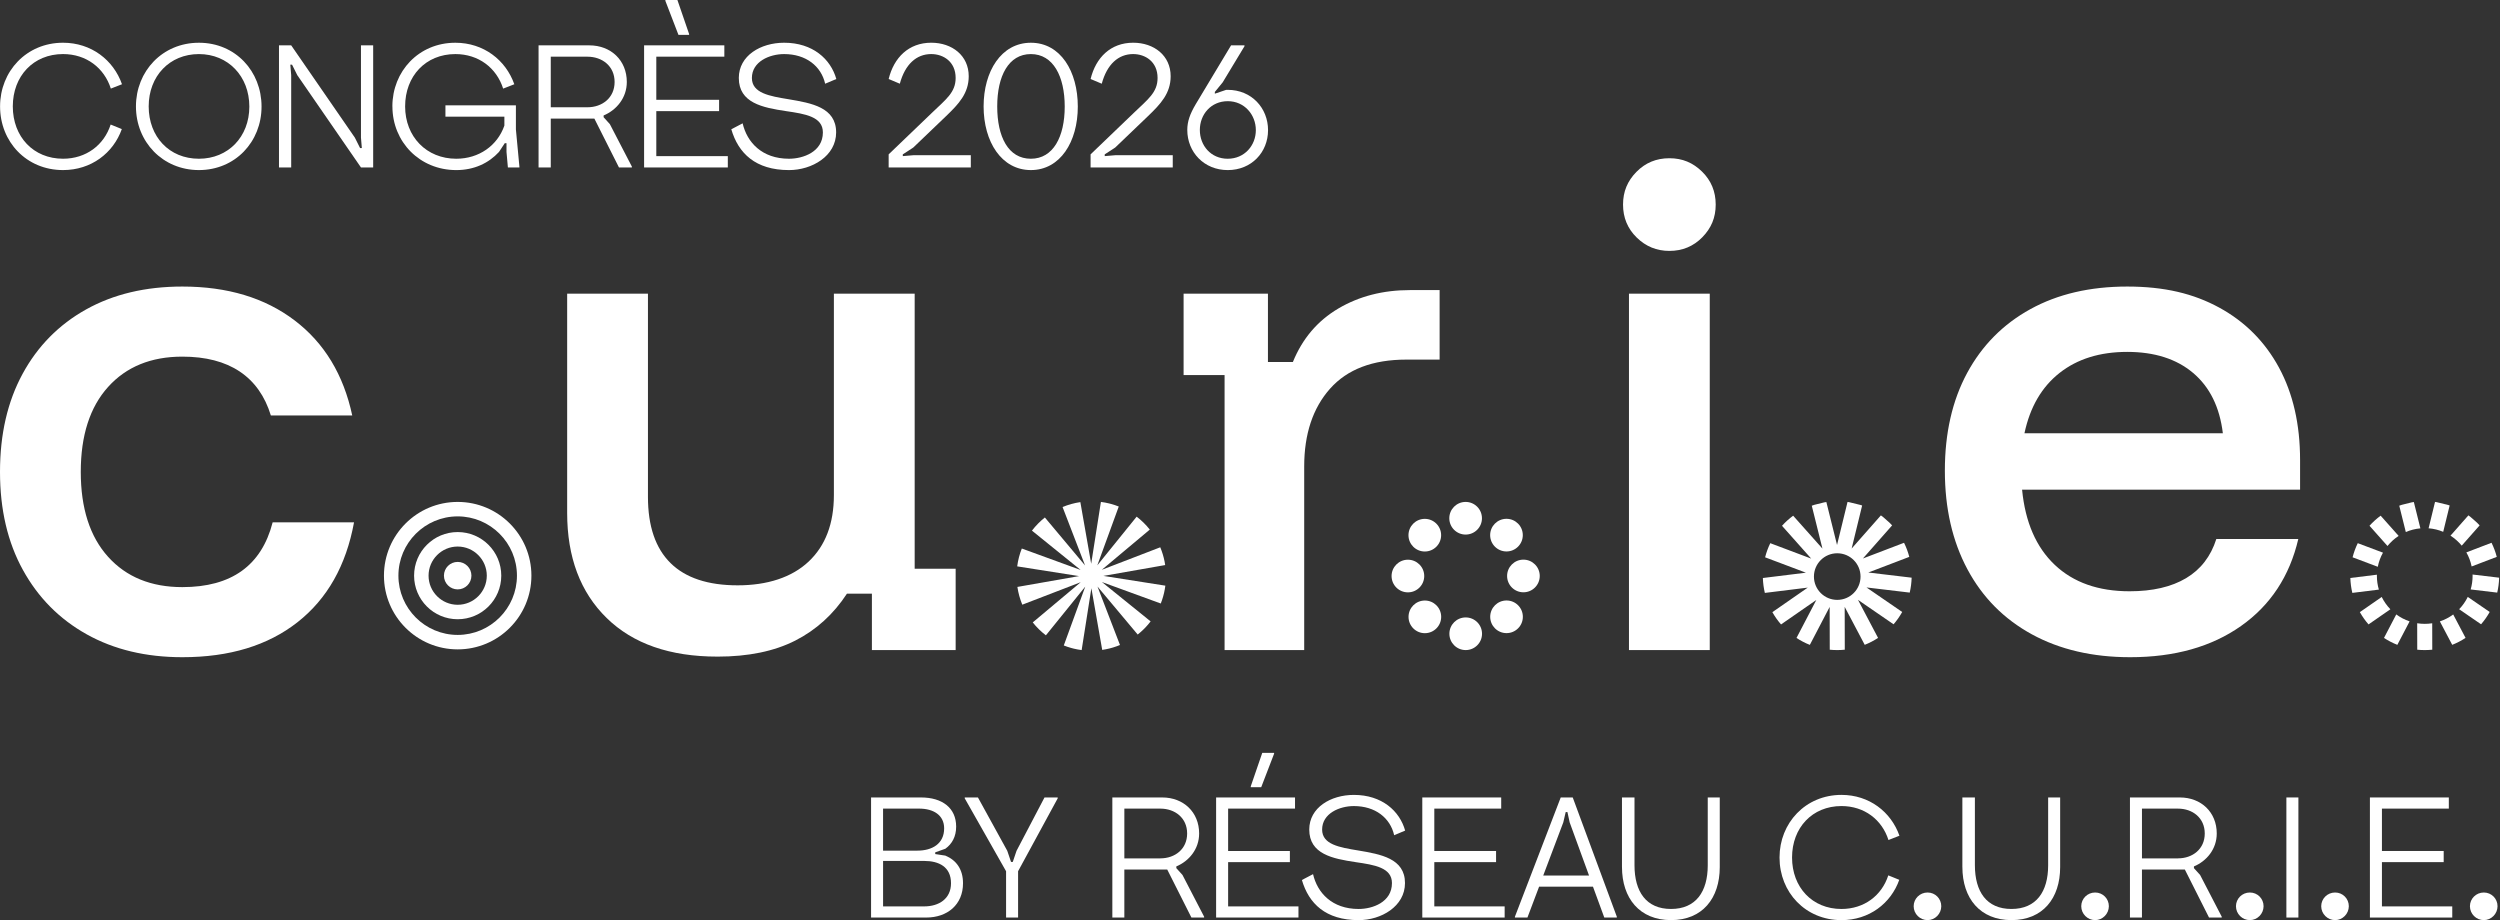 <svg width="1888" height="695" viewBox="0 0 1888 695" fill="none" xmlns="http://www.w3.org/2000/svg">
<rect x="0" y="0" width="1888" height="695" fill="#333333" stroke="none"/>
<g clip-path="url(#clip0_772_793)">
<path d="M0.05 80.36C0.05 53.88 19.94 32.27 47.6 32.27C68.94 32.27 85.67 45.31 92.13 63.62L83.7 66.91C78.7 51.23 65.13 40.83 47.61 40.83C25.22 40.83 9.67 57.43 9.67 80.35C9.67 103.27 25.22 119.87 47.61 119.87C65 119.87 78.57 109.6 83.57 94.05L92 97.48C85.54 115.66 68.82 128.44 47.61 128.44C19.94 128.44 0.05 107.1 0.05 80.36Z" fill="white"/>
<path d="M102.67 80.36C102.67 53.88 122.56 32.28 150.23 32.28C177.9 32.28 197.52 53.88 197.52 80.49C197.52 107.1 177.63 128.44 150.23 128.44C122.83 128.44 102.67 107.1 102.67 80.36ZM150.23 119.88C172.36 119.88 188.3 103.28 188.3 80.49C188.3 57.7 172.36 40.84 150.23 40.84C128.1 40.84 112.29 57.44 112.29 80.36C112.29 103.28 127.84 119.88 150.23 119.88Z" fill="white"/>
<path d="M210.69 34.25H219.91L267.99 103.94L271.94 111.84H273.26L272.6 103.94V34.25H281.82V126.46H272.6L224.52 56.77L220.57 48.86H219.25L219.91 56.77V126.46H210.69V34.25Z" fill="white"/>
<path d="M296.32 80.36C296.32 53.88 316.21 32.28 343.88 32.28C365.22 32.28 381.95 45.32 388.41 63.63L379.98 66.92C374.98 51.24 361.41 40.84 343.89 40.84C321.5 40.84 305.95 57.44 305.95 80.36C305.95 103.28 322.15 119.88 344.55 119.88C361.68 119.88 375.64 110 380.91 94.85V88.13H336.39V79.57H389.61V97.75L392.25 125.81V126.47H383.56L382.51 114.75V108.16H381.19L376.84 114.75C369.07 123.18 358.13 128.45 344.57 128.45C316.91 128.45 296.35 107.11 296.35 80.37L296.32 80.36Z" fill="white"/>
<path d="M415.94 126.46H406.72V34.25H445.05C461.38 34.25 473.37 45.58 473.37 61.91C473.37 73.9 465.6 83.12 455.85 87.2V88.52L460.59 93.79L477.19 125.8V126.46H467.44L448.87 89.58H415.94V126.46ZM443.6 81.01C454.8 81.01 464.15 73.9 464.15 61.91C464.15 49.92 454.8 42.81 443.6 42.81H415.94V81.01H443.6Z" fill="white"/>
<path d="M486.42 34.25H547.02V42.81H495.64V75.35H543.06V83.91H495.64V117.9H549.65V126.46H486.42V34.25ZM502.49 0H511.58L520.41 25.69V26.35H512.37L502.49 0.66V0Z" fill="white"/>
<path d="M593.65 83.91C575.87 81.27 557.95 77.72 557.95 58.88C557.95 42.02 574.42 32.27 592.2 32.27C613.8 32.27 627.37 44.65 631.59 59.67L623.16 63.23C620.13 49.93 608.67 40.84 592.2 40.84C581.13 40.84 567.83 46.5 567.83 58.89C567.83 70.35 581.13 72.59 595.62 74.96C612.75 77.86 631.45 81.02 631.45 99.99C631.45 117.91 613.14 128.45 595.88 128.45C570.46 128.45 557.55 115.67 552.28 97.62L560.84 93.14C564.13 107.37 575.33 119.88 595.88 119.88C606.42 119.88 621.44 114.74 621.44 99.99C621.44 88.13 608.14 86.03 593.65 83.92V83.91Z" fill="white"/>
<path d="M721.7 58.88C721.7 46.5 712.35 40.83 703.26 40.83C692.06 40.83 683.5 48.6 679.55 63.22L671.12 59.66C675.07 43.46 686.27 32.26 703.26 32.26C719.07 32.26 731.58 42.01 731.58 57.55C731.58 70.46 724.07 78.5 714.45 87.72L689.69 111.43L681.79 116.57V117.89L689.69 117.23H733.16V126.45H671.11V116.57L703.78 85.22C714.45 74.95 721.7 69.81 721.7 58.87V58.88Z" fill="white"/>
<path d="M742.82 80.36C742.82 53.88 756.13 32.28 778.52 32.28C800.91 32.28 813.96 53.88 813.96 80.49C813.96 107.1 800.66 128.44 778.52 128.44C756.38 128.44 742.82 107.1 742.82 80.36ZM778.52 119.88C795.38 119.88 804.08 103.28 804.08 80.49C804.08 57.7 795.39 40.84 778.52 40.84C761.65 40.84 753.1 57.44 753.1 80.36C753.1 103.28 761.4 119.88 778.52 119.88Z" fill="white"/>
<path d="M874.2 58.88C874.2 46.5 864.85 40.83 855.76 40.83C844.56 40.83 836 48.6 832.05 63.22L823.62 59.66C827.57 43.46 838.77 32.26 855.76 32.26C871.57 32.26 884.08 42.01 884.08 57.55C884.08 70.46 876.57 78.5 866.95 87.72L842.19 111.43L834.29 116.57V117.89L842.19 117.23H885.66V126.45H823.61V116.57L856.28 85.22C866.95 74.95 874.2 69.81 874.2 58.87V58.88Z" fill="white"/>
<path d="M896.64 98.14C896.64 91.82 898.61 86.15 902.96 78.78L929.7 34.25H939.84V34.91L923.38 62.18L917.45 69.43V70.75L926.01 67.85H927.2C945.12 67.85 957.63 81.55 957.63 98.28C957.63 115.01 945.12 128.45 927.2 128.45C909.28 128.45 896.64 114.88 896.64 98.15V98.14ZM927.2 119.88C939.85 119.88 948.41 109.87 948.41 98.28C948.41 86.69 939.85 76.41 927.2 76.41C914.55 76.41 906.12 86.42 906.12 98.15C906.12 109.88 914.42 119.89 927.2 119.89V119.88Z" fill="white"/>
<path d="M137.72 496.32C110.2 496.32 86.13 490.57 65.5 479.05C44.86 467.54 28.79 451.31 17.28 430.38C5.75 409.45 0 384.77 0 356.36C0 327.95 5.68 303.28 17.05 282.34C28.41 261.41 44.41 245.18 65.05 233.67C85.69 222.16 109.91 216.4 137.72 216.4C171.81 216.4 200.07 224.92 222.5 241.97C244.93 259.02 259.43 282.95 266.01 313.75H204.55C200.06 299.1 192.21 288.03 181 280.55C169.79 273.08 155.35 269.33 137.71 269.33C114.08 269.33 95.39 276.96 81.64 292.21C67.88 307.46 61 328.85 61 356.36C61 383.87 67.88 405.26 81.64 420.51C95.39 435.76 114.09 443.39 137.71 443.39C174.79 443.39 197.52 427.09 205.9 394.49H267.36C261.38 427.09 247.17 452.21 224.74 469.85C202.31 487.5 173.3 496.32 137.71 496.32H137.72Z" fill="white"/>
<path d="M541.81 495.87C505.92 495.87 478.03 486.16 458.15 466.71C438.26 447.27 428.32 420.81 428.32 387.31V221.78H489.33V375.2C489.33 397.34 495.01 414 506.38 425.22C517.74 436.43 534.64 442.04 557.07 442.04C579.5 442.04 597.96 436.06 610.68 424.1C623.39 412.14 629.75 395.39 629.75 373.86V221.79H690.76V429.49H721.71V490.95H658.46V448.33H639.62C629.45 463.88 616.44 475.69 600.59 483.77C584.73 491.84 565.15 495.88 541.83 495.88L541.81 495.87Z" fill="white"/>
<path d="M924.8 490.93V283.23H893.85V221.77H957.55V273.36H976.39C983.57 255.72 995.01 242.26 1010.71 232.99C1026.41 223.72 1044.42 219.08 1064.77 219.08H1087.2V271.57H1062.08C1036.66 271.57 1017.45 278.9 1004.44 293.55C991.43 308.21 984.93 327.8 984.93 352.31V490.93H924.82H924.8Z" fill="white"/>
<path d="M1260.71 189.48C1251.13 189.48 1242.91 186.12 1236.04 179.39C1229.16 172.66 1225.72 164.36 1225.72 154.49C1225.72 144.62 1229.08 136.7 1235.81 129.82C1242.54 122.95 1250.84 119.5 1260.71 119.5C1270.58 119.5 1278.5 122.87 1285.38 129.59C1292.25 136.32 1295.7 144.62 1295.7 154.49C1295.7 164.36 1292.33 172.29 1285.61 179.16C1278.88 186.04 1270.58 189.48 1260.71 189.48ZM1230.2 490.93V221.78H1291.21V490.93H1230.2Z" fill="white"/>
<path d="M1608.72 496.32C1580.31 496.32 1555.56 490.57 1534.48 479.05C1513.4 467.54 1497.17 451.17 1485.81 429.93C1474.44 408.7 1468.76 383.88 1468.76 355.46C1468.76 327.04 1474.37 302.46 1485.58 281.67C1496.8 260.89 1512.72 244.82 1533.36 233.45C1554 222.09 1578.37 216.4 1606.48 216.4C1634.59 216.4 1656.57 221.71 1676.01 232.32C1695.45 242.94 1710.48 258.04 1721.1 277.63C1731.71 297.22 1737.02 320.47 1737.02 347.39V369.82H1527.08C1529.47 394.34 1537.69 413.26 1551.75 426.57C1565.8 439.88 1584.64 446.53 1608.27 446.53C1625.61 446.53 1639.82 443.24 1650.89 436.66C1661.95 430.09 1669.58 420.22 1673.77 407.05H1735.68C1729.1 435.16 1714.67 457.07 1692.39 472.77C1670.11 488.47 1642.22 496.32 1608.73 496.32H1608.72ZM1528.87 327.2H1678.7C1676.3 307.46 1668.83 292.29 1656.27 281.67C1643.71 271.06 1627.11 265.75 1606.48 265.75C1585.85 265.75 1568.8 271.06 1555.34 281.67C1541.88 292.29 1533.06 307.46 1528.87 327.2Z" fill="white"/>
<path d="M657.83 692.93V602.24H695.53C711.59 602.24 722.09 610.14 722.09 624.26C722.09 631.78 718.98 637.35 713.93 640.97L706.29 643.69V644.99L713.93 646.16C722.09 649.53 727.27 656.39 727.27 667.02C727.27 683.21 715.48 692.93 699.42 692.93H657.83ZM692.81 642.4C703.82 642.4 713.02 637.35 713.02 625.56C713.02 615.71 705.12 610.66 694.1 610.66H666.89V642.4H692.8H692.81ZM697.99 684.51C709 684.51 718.2 678.81 718.2 667.02C718.2 654.58 709 650.18 697.99 650.18H666.9V684.51H697.99Z" fill="white"/>
<path d="M759.78 657.95L728.56 602.89V602.24H738.54L760.69 642.53L763.54 650.95H764.84L767.69 642.53L788.81 602.24H798.79V602.89L768.86 657.95V692.93H759.79V657.95H759.78Z" fill="white"/>
<path d="M849.11 692.93H840.04V602.24H877.74C893.8 602.24 905.59 613.38 905.59 629.45C905.59 641.24 897.95 650.31 888.36 654.32V655.62L893.03 660.8L909.35 692.28V692.93H899.76L881.49 656.66H849.1V692.93H849.11ZM876.32 648.23C887.33 648.23 896.53 641.24 896.53 629.45C896.53 617.66 887.33 610.67 876.32 610.67H849.11V648.24H876.32V648.23Z" fill="white"/>
<path d="M918.41 602.24H978V610.66H927.48V642.66H974.12V651.08H927.48V684.51H980.6V692.93H918.41V602.24ZM944.58 593.82L953.26 568.56H962.2V569.21L952.48 594.47H944.58V593.82Z" fill="white"/>
<path d="M1023.86 651.09C1006.37 648.5 988.75 645 988.75 626.48C988.75 609.9 1004.94 600.31 1022.43 600.31C1043.68 600.31 1057.02 612.49 1061.17 627.26L1052.88 630.76C1049.9 617.67 1038.63 608.74 1022.44 608.74C1011.56 608.74 998.47 614.31 998.47 626.49C998.47 637.76 1011.55 639.96 1025.81 642.29C1042.65 645.14 1061.05 648.25 1061.05 666.9C1061.05 684.52 1043.04 694.88 1026.07 694.88C1001.06 694.88 988.37 682.31 983.19 664.57L991.61 660.16C994.85 674.15 1005.86 686.46 1026.07 686.46C1036.43 686.46 1051.2 681.41 1051.2 666.9C1051.2 655.24 1038.12 653.17 1023.86 651.1V651.09Z" fill="white"/>
<path d="M1074.12 602.24H1133.71V610.66H1083.19V642.66H1129.83V651.08H1083.19V684.51H1136.31V692.93H1074.12V602.24Z" fill="white"/>
<path d="M1144.07 692.28L1178.66 602.24H1187.73L1221.02 692.28V692.93H1211.56L1203.01 669.61H1162.33L1153.52 692.93H1144.06V692.28H1144.07ZM1200.04 661.19L1185.4 621.03L1183.72 613.26H1182.42L1180.61 621.03L1165.45 661.19H1200.04Z" fill="white"/>
<path d="M1224.91 654.71V602.24H1234.37V653.41C1234.37 673.36 1243.18 686.45 1261.97 686.45C1280.76 686.45 1289.69 673.36 1289.69 653.54V602.24H1298.76V654.84C1298.76 678.42 1285.67 694.87 1261.97 694.87C1238.27 694.87 1224.92 678.42 1224.92 654.71H1224.91Z" fill="white"/>
<path d="M1343.9 647.59C1343.9 621.55 1363.46 600.3 1390.67 600.3C1411.66 600.3 1428.11 613.13 1434.46 631.14L1426.17 634.38C1421.25 618.96 1407.9 608.73 1390.67 608.73C1368.65 608.73 1353.36 625.05 1353.36 647.59C1353.36 670.13 1368.65 686.46 1390.67 686.46C1407.77 686.46 1421.11 676.35 1426.04 661.07L1434.33 664.44C1427.98 682.32 1411.53 694.88 1390.67 694.88C1363.46 694.88 1343.9 673.89 1343.9 647.59Z" fill="white"/>
<path d="M1445.2 684.38C1445.2 678.68 1449.86 674.02 1455.69 674.02C1461.52 674.02 1466.05 678.69 1466.05 684.38C1466.05 690.07 1461.38 694.87 1455.69 694.87C1450 694.87 1445.2 690.21 1445.2 684.38Z" fill="white"/>
<path d="M1481.98 654.71V602.24H1491.44V653.41C1491.44 673.36 1500.25 686.45 1519.04 686.45C1537.83 686.45 1546.76 673.36 1546.76 653.54V602.24H1555.83V654.84C1555.83 678.42 1542.74 694.87 1519.04 694.87C1495.34 694.87 1481.99 678.42 1481.99 654.71H1481.98Z" fill="white"/>
<path d="M1571.76 684.38C1571.76 678.68 1576.42 674.02 1582.25 674.02C1588.08 674.02 1592.61 678.69 1592.61 684.38C1592.61 690.07 1587.94 694.87 1582.25 694.87C1576.56 694.87 1571.76 690.21 1571.76 684.38Z" fill="white"/>
<path d="M1617.61 692.93H1608.54V602.24H1646.24C1662.3 602.24 1674.09 613.38 1674.09 629.45C1674.09 641.24 1666.45 650.31 1656.86 654.32V655.62L1661.53 660.8L1677.85 692.28V692.93H1668.26L1649.99 656.66H1617.6V692.93H1617.61ZM1644.82 648.23C1655.83 648.23 1665.03 641.24 1665.03 629.45C1665.03 617.66 1655.83 610.67 1644.82 610.67H1617.61V648.24H1644.82V648.23Z" fill="white"/>
<path d="M1688.6 684.38C1688.6 678.68 1693.26 674.02 1699.09 674.02C1704.92 674.02 1709.45 678.69 1709.45 684.38C1709.45 690.07 1704.78 694.87 1699.09 694.87C1693.4 694.87 1688.6 690.21 1688.6 684.38Z" fill="white"/>
<path d="M1726.68 602.24H1735.75V692.93H1726.68V602.24Z" fill="white"/>
<path d="M1752.98 684.38C1752.98 678.68 1757.64 674.02 1763.47 674.02C1769.3 674.02 1773.83 678.69 1773.83 684.38C1773.83 690.07 1769.16 694.87 1763.47 694.87C1757.78 694.87 1752.98 690.21 1752.98 684.38Z" fill="white"/>
<path d="M1789.76 602.24H1849.35V610.66H1798.83V642.66H1845.47V651.08H1798.83V684.51H1851.95V692.93H1789.76V602.24Z" fill="white"/>
<path d="M1865.29 684.38C1865.29 678.68 1869.95 674.02 1875.78 674.02C1881.61 674.02 1886.14 678.69 1886.14 684.38C1886.14 690.07 1881.47 694.87 1875.78 694.87C1870.09 694.87 1865.29 690.21 1865.29 684.38Z" fill="white"/>
<path d="M833.36 434.91L879.57 426.8L879.95 426.73C879.68 424.87 879.31 423.03 878.86 421.23L878.11 418.54C877.57 416.76 876.94 415.01 876.23 413.31L832.08 430.31L868.33 399.94C865.43 396.29 862.1 393.01 858.4 390.18L828.68 426.96L844.89 382.52C842.99 381.77 841.05 381.12 839.06 380.58L837.52 380.18C835.52 379.69 833.48 379.31 831.41 379.05L824.06 425.76L815.88 379.19C811.2 379.88 806.7 381.14 802.46 382.91L802.59 383.26L819.45 427.04L789.09 390.8C785.44 393.7 782.17 397.03 779.33 400.73L779.61 400.96L816.1 430.45L772.02 414.37L771.67 414.24C769.98 418.5 768.8 423.02 768.19 427.72L814.9 435.07L768.69 443.18L768.33 443.24C769.02 447.92 770.28 452.42 772.04 456.66L816.17 439.67L779.93 470.04C782.82 473.69 786.16 476.97 789.86 479.8L819.58 443.02L803.37 487.46C805.19 488.18 807.05 488.81 808.96 489.34L811 489.87C812.92 490.33 814.87 490.69 816.86 490.94L824.21 444.22L832.39 490.81C834.28 490.53 836.13 490.16 837.95 489.71L840.55 488.99C842.34 488.45 844.1 487.81 845.81 487.1L845.67 486.73L828.81 442.95L859.19 479.21C860.81 477.93 862.35 476.55 863.82 475.1L864.98 473.92C866.38 472.45 867.71 470.9 868.95 469.28L832.16 439.55L876.61 455.77C877.27 454.09 877.86 452.37 878.36 450.62L879.11 447.71C879.52 445.93 879.84 444.12 880.08 442.29L833.35 434.94L833.36 434.91Z" fill="white"/>
<path d="M1106.9 490.94C1113.71 490.94 1119.23 485.42 1119.23 478.61C1119.23 471.8 1113.71 466.28 1106.9 466.28C1100.09 466.28 1094.57 471.8 1094.57 478.61C1094.57 485.42 1100.09 490.94 1106.9 490.94Z" fill="white"/>
<path d="M1076.05 478.18C1082.86 478.18 1088.38 472.66 1088.38 465.85C1088.38 459.04 1082.86 453.52 1076.05 453.52C1069.24 453.52 1063.72 459.04 1063.72 465.85C1063.72 472.66 1069.24 478.18 1076.05 478.18Z" fill="white"/>
<path d="M1063.25 447.35C1070.06 447.35 1075.58 441.83 1075.58 435.02C1075.58 428.21 1070.06 422.69 1063.25 422.69C1056.44 422.69 1050.92 428.21 1050.92 435.02C1050.92 441.83 1056.44 447.35 1063.25 447.35Z" fill="white"/>
<path d="M1076.01 416.5C1082.82 416.5 1088.34 410.98 1088.34 404.17C1088.34 397.36 1082.82 391.84 1076.01 391.84C1069.2 391.84 1063.68 397.36 1063.68 404.17C1063.68 410.98 1069.2 416.5 1076.01 416.5Z" fill="white"/>
<path d="M1106.84 403.71C1113.65 403.71 1119.17 398.19 1119.17 391.38C1119.17 384.57 1113.65 379.05 1106.84 379.05C1100.03 379.05 1094.51 384.57 1094.51 391.38C1094.51 398.19 1100.03 403.71 1106.84 403.71Z" fill="white"/>
<path d="M1137.69 416.46C1144.5 416.46 1150.02 410.94 1150.02 404.13C1150.02 397.32 1144.5 391.8 1137.69 391.8C1130.88 391.8 1125.36 397.32 1125.36 404.13C1125.36 410.94 1130.88 416.46 1137.69 416.46Z" fill="white"/>
<path d="M1150.49 447.3C1157.3 447.3 1162.82 441.78 1162.82 434.97C1162.82 428.16 1157.3 422.64 1150.49 422.64C1143.68 422.64 1138.16 428.16 1138.16 434.97C1138.16 441.78 1143.68 447.3 1150.49 447.3Z" fill="white"/>
<path d="M1137.73 478.14C1144.54 478.14 1150.06 472.62 1150.06 465.81C1150.06 459 1144.54 453.48 1137.73 453.48C1130.92 453.48 1125.4 459 1125.4 465.81C1125.4 472.62 1130.92 478.14 1137.73 478.14Z" fill="white"/>
<path d="M1410.93 432.37L1441.89 420.55C1440.93 416.84 1439.59 413.28 1437.93 409.91L1406.88 421.77L1428.93 396.77C1428.31 396.09 1427.67 395.43 1427.02 394.79L1422.15 390.49C1421.59 390.05 1421.03 389.63 1420.45 389.21L1398.36 414.26L1406.29 381.76C1405.93 381.63 1405.56 381.51 1405.19 381.38L1396.44 379.24C1396.05 379.18 1395.65 379.12 1395.26 379.06L1387.33 411.56L1379.26 379.13C1378.71 379.21 1378.16 379.3 1377.61 379.4L1370.21 381.24C1369.55 381.45 1368.9 381.68 1368.25 381.91L1376.31 414.31L1354.19 389.46C1351.13 391.71 1348.31 394.27 1345.77 397.08L1367.83 421.86L1336.91 410.21C1335.27 413.59 1333.95 417.16 1333.01 420.88L1363.83 432.49L1331.32 436.51C1331.44 440.37 1331.95 444.14 1332.81 447.77L1365.22 443.76L1338.49 462.3C1340.36 465.62 1342.56 468.73 1345.04 471.58L1371.69 453.09L1356.71 481.78C1359.86 483.85 1363.24 485.61 1366.79 487.01L1381.76 458.34L1381.83 490.66C1383.69 490.85 1385.58 490.94 1387.49 490.94C1389.4 490.94 1391.31 490.84 1393.18 490.65L1393.11 458.31L1408.24 486.98C1411.79 485.57 1415.16 483.81 1418.31 481.74L1403.15 453.01L1430.02 471.47C1432.49 468.61 1434.68 465.5 1436.54 462.17L1409.57 443.64L1442.22 447.53C1443.07 443.9 1443.56 440.13 1443.67 436.26L1410.92 432.36L1410.93 432.37ZM1387.48 453.03C1377.76 453.03 1369.88 445.15 1369.88 435.43C1369.88 425.71 1377.76 417.83 1387.48 417.83C1397.2 417.83 1405.08 425.71 1405.08 435.43C1405.08 445.15 1397.2 453.03 1387.48 453.03Z" fill="white"/>
<path d="M345.64 379.05C314.89 379.05 289.96 403.98 289.96 434.73C289.96 465.48 314.89 490.41 345.64 490.41C376.39 490.41 401.32 465.48 401.32 434.73C401.32 403.98 376.39 379.05 345.64 379.05ZM345.64 479.49C320.96 479.49 300.88 459.41 300.88 434.73C300.88 410.05 320.96 389.97 345.64 389.97C370.32 389.97 390.4 410.05 390.4 434.73C390.4 459.41 370.32 479.49 345.64 479.49Z" fill="white"/>
<path d="M345.64 401.81C327.46 401.81 312.72 416.55 312.72 434.73C312.72 452.91 327.46 467.65 345.64 467.65C363.82 467.65 378.56 452.91 378.56 434.73C378.56 416.55 363.82 401.81 345.64 401.81ZM345.64 456.73C333.51 456.73 323.65 446.86 323.65 434.74C323.65 422.62 333.52 412.75 345.64 412.75C357.76 412.75 367.63 422.62 367.63 434.74C367.63 446.86 357.76 456.73 345.64 456.73Z" fill="white"/>
<path d="M345.64 445.11C351.373 445.11 356.02 440.463 356.02 434.73C356.02 428.997 351.373 424.35 345.64 424.35C339.907 424.35 335.26 428.997 335.26 434.73C335.26 440.463 339.907 445.11 345.64 445.11Z" fill="white"/>
<path d="M1799.62 417.37L1780.58 410.2C1778.94 413.58 1777.62 417.15 1776.68 420.87L1795.71 428.04C1796.45 424.24 1797.79 420.65 1799.62 417.38V417.37Z" fill="white"/>
<path d="M1827.88 399.01L1822.93 379.12C1822.38 379.2 1821.83 379.29 1821.28 379.39L1813.88 381.23C1813.22 381.44 1812.57 381.67 1811.92 381.9L1816.87 401.8C1820.3 400.32 1824 399.36 1827.88 399.01Z" fill="white"/>
<path d="M1811.45 404.71L1797.86 389.44C1794.8 391.69 1791.98 394.25 1789.44 397.06L1803.03 412.33C1805.42 409.37 1808.26 406.8 1811.46 404.71H1811.45Z" fill="white"/>
<path d="M1866.58 427.79L1885.56 420.54C1884.6 416.83 1883.26 413.27 1881.6 409.9L1862.59 417.16C1864.45 420.42 1865.81 424 1866.58 427.79Z" fill="white"/>
<path d="M1845.11 401.65L1849.97 381.74C1849.61 381.61 1849.24 381.48 1848.87 381.36L1840.12 379.22C1839.73 379.16 1839.33 379.1 1838.94 379.04L1834.07 398.97C1837.95 399.28 1841.67 400.19 1845.11 401.64V401.65Z" fill="white"/>
<path d="M1859.1 412.07L1872.61 396.76C1871.99 396.08 1871.35 395.42 1870.7 394.78L1865.83 390.48C1865.27 390.04 1864.71 389.62 1864.13 389.2L1850.6 404.54C1853.81 406.59 1856.69 409.14 1859.1 412.07Z" fill="white"/>
<path d="M1809.65 464.02L1800.39 481.76C1803.54 483.83 1806.92 485.59 1810.47 486.99L1819.73 469.26C1816.08 468.04 1812.68 466.26 1809.66 464.01L1809.65 464.02Z" fill="white"/>
<path d="M1795.03 434.99C1795.03 434.66 1795.05 434.33 1795.05 434.01L1774.98 436.49C1775.1 440.35 1775.61 444.12 1776.47 447.75L1796.52 445.27C1795.55 442.01 1795.03 438.56 1795.03 434.99Z" fill="white"/>
<path d="M1857.15 460.09L1873.7 471.46C1876.17 468.6 1878.36 465.49 1880.22 462.16L1863.66 450.79C1861.98 454.23 1859.77 457.36 1857.14 460.09H1857.15Z" fill="white"/>
<path d="M1867.27 433.88C1867.28 434.25 1867.3 434.62 1867.3 435C1867.3 438.53 1866.79 441.93 1865.84 445.15L1885.9 447.54C1886.75 443.91 1887.24 440.14 1887.35 436.27L1867.27 433.88Z" fill="white"/>
<path d="M1842.58 469.28L1851.92 486.98C1855.47 485.57 1858.84 483.81 1861.99 481.74L1852.66 464.05C1849.63 466.29 1846.23 468.07 1842.58 469.29V469.28Z" fill="white"/>
<path d="M1831.17 471.13C1829.23 471.13 1827.32 470.97 1825.46 470.68L1825.5 490.66C1827.36 490.85 1829.25 490.94 1831.16 490.94C1833.07 490.94 1834.98 490.84 1836.85 490.65L1836.81 470.69C1834.97 470.98 1833.09 471.13 1831.16 471.13H1831.17Z" fill="white"/>
<path d="M1798.68 450.82L1782.16 462.28C1784.03 465.6 1786.23 468.71 1788.71 471.56L1805.21 460.12C1802.58 457.4 1800.36 454.27 1798.68 450.83V450.82Z" fill="white"/>
</g>
<defs>
<clipPath id="clip0_772_793">
<rect width="1887.35" height="694.87" fill="white"/>
</clipPath>
</defs>
</svg>
